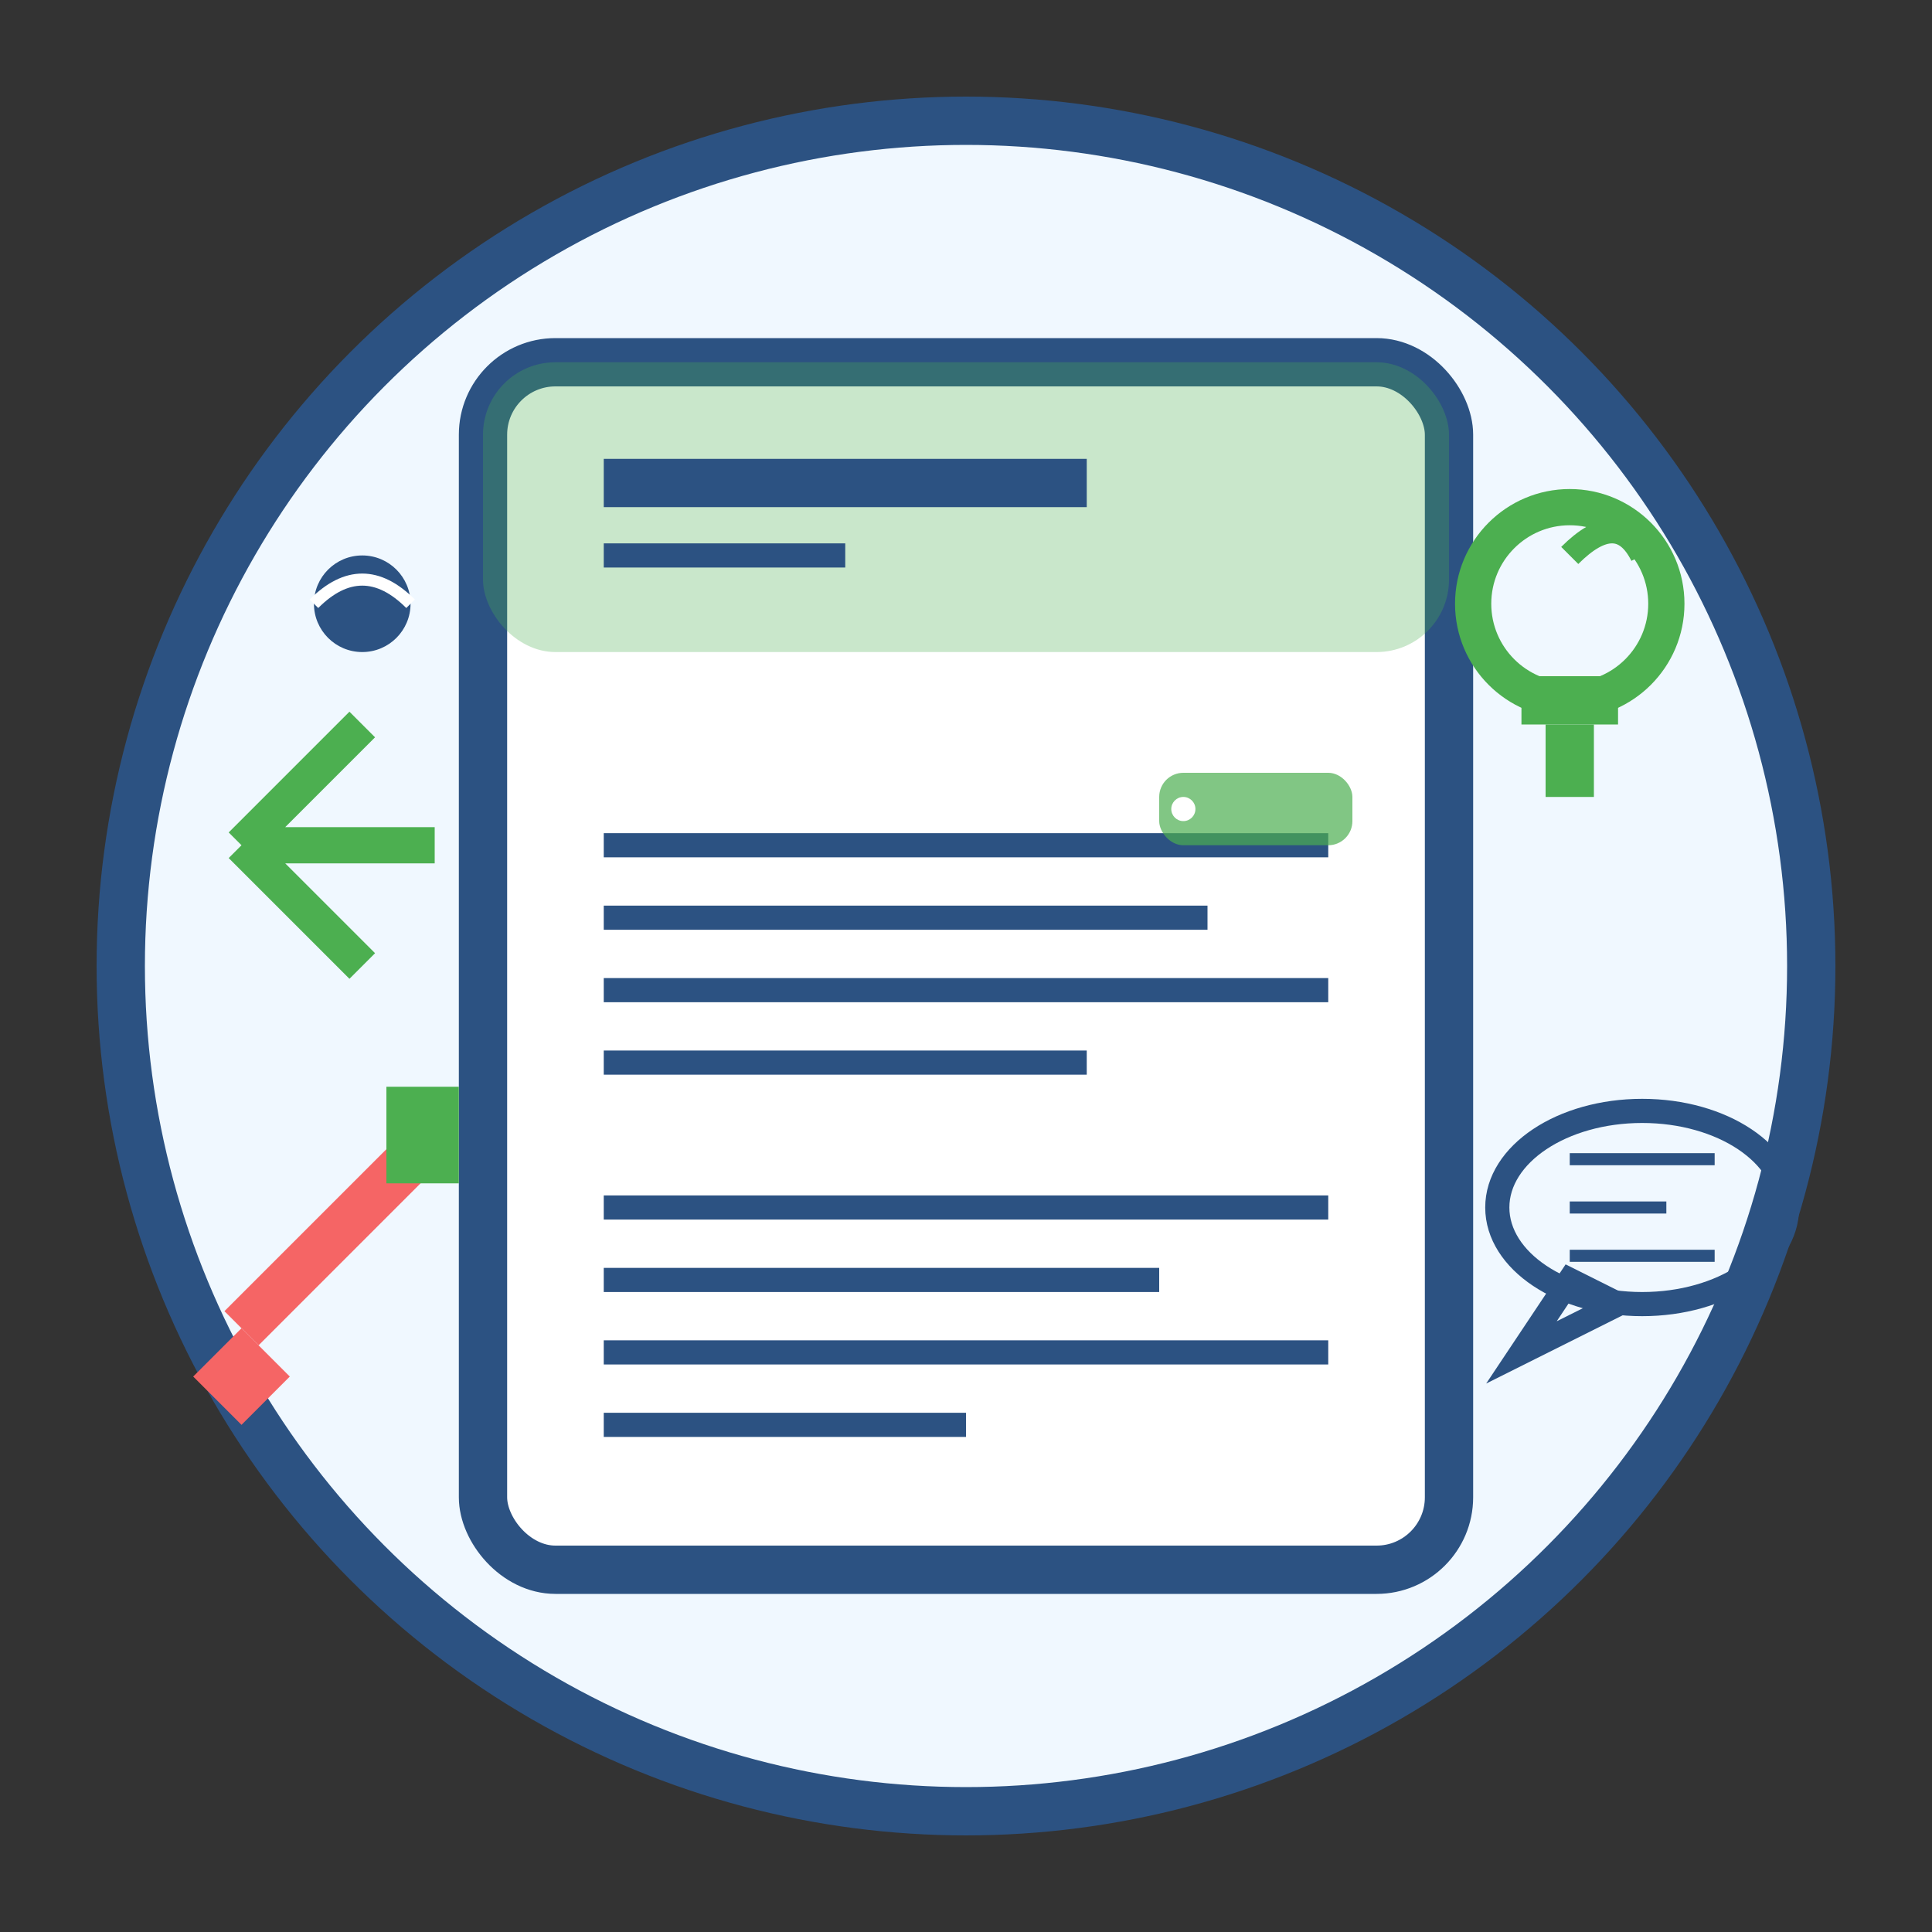 <svg width="80" height="80" viewBox="0 0 80 80" fill="none" xmlns="http://www.w3.org/2000/svg">
  <rect x="0" y="0" width="80" height="80" fill="#333333" stroke="none"/>
  <!-- Background -->
  <circle cx="40" cy="40" r="35" fill="#f0f8ff" stroke="#2c5282" stroke-width="2"/>
  
  <!-- Main blog/article icon -->
  <rect x="20" y="15" width="40" height="50" rx="3" fill="white" stroke="#2c5282" stroke-width="2"/>
  
  <!-- Header area -->
  <rect x="20" y="15" width="40" height="12" rx="3" fill="#4CAF50" opacity="0.3"/>
  
  <!-- Title lines -->
  <line x1="25" y1="20" x2="45" y2="20" stroke="#2c5282" stroke-width="2"/>
  <line x1="25" y1="23" x2="35" y2="23" stroke="#2c5282" stroke-width="1"/>
  
  <!-- Article content lines -->
  <line x1="25" y1="35" x2="55" y2="35" stroke="#2c5282" stroke-width="1"/>
  <line x1="25" y1="38" x2="50" y2="38" stroke="#2c5282" stroke-width="1"/>
  <line x1="25" y1="41" x2="55" y2="41" stroke="#2c5282" stroke-width="1"/>
  <line x1="25" y1="44" x2="45" y2="44" stroke="#2c5282" stroke-width="1"/>
  
  <line x1="25" y1="50" x2="55" y2="50" stroke="#2c5282" stroke-width="1"/>
  <line x1="25" y1="53" x2="48" y2="53" stroke="#2c5282" stroke-width="1"/>
  <line x1="25" y1="56" x2="55" y2="56" stroke="#2c5282" stroke-width="1"/>
  <line x1="25" y1="59" x2="40" y2="59" stroke="#2c5282" stroke-width="1"/>
  
  <!-- Floating blog elements -->
  <!-- Lightbulb for ideas -->
  <circle cx="65" cy="25" r="4" fill="none" stroke="#4CAF50" stroke-width="1.5"/>
  <rect x="63" y="28" width="4" height="2" fill="#4CAF50"/>
  <rect x="64" y="30" width="2" height="3" fill="#4CAF50"/>
  <path d="M65 23 Q67 21 68 23" stroke="#4CAF50" stroke-width="1" fill="none"/>
  
  <!-- Pencil -->
  <line x1="10" y1="55" x2="18" y2="47" stroke="#f56565" stroke-width="2"/>
  <polygon points="8,57 10,55 12,57 10,59" fill="#f56565"/>
  <rect x="16" y="45" width="3" height="4" fill="#4CAF50"/>
  
  <!-- Tags/Categories -->
  <rect x="48" y="32" width="8" height="3" rx="1" fill="#4CAF50" opacity="0.7"/>
  <circle cx="49" cy="33.5" r="0.5" fill="white"/>
  
  <!-- Reading/engagement icons -->
  <circle cx="15" cy="25" r="2" fill="#2c5282"/>
  <path d="M13 25 Q15 23 17 25" stroke="white" stroke-width="0.5" fill="none"/>
  
  <!-- Comments -->
  <ellipse cx="68" cy="50" rx="6" ry="4" fill="none" stroke="#2c5282" stroke-width="1"/>
  <path d="M65 53 L63 56 L67 54 Z" fill="none" stroke="#2c5282" stroke-width="1"/>
  <line x1="65" y1="48" x2="71" y2="48" stroke="#2c5282" stroke-width="0.5"/>
  <line x1="65" y1="50" x2="69" y2="50" stroke="#2c5282" stroke-width="0.5"/>
  <line x1="65" y1="52" x2="71" y2="52" stroke="#2c5282" stroke-width="0.5"/>
  
  <!-- Sharing arrows -->
  <path d="M10 35 L15 30 M10 35 L15 40 M10 35 L18 35" stroke="#4CAF50" stroke-width="1.5" fill="none"/>
</svg>
